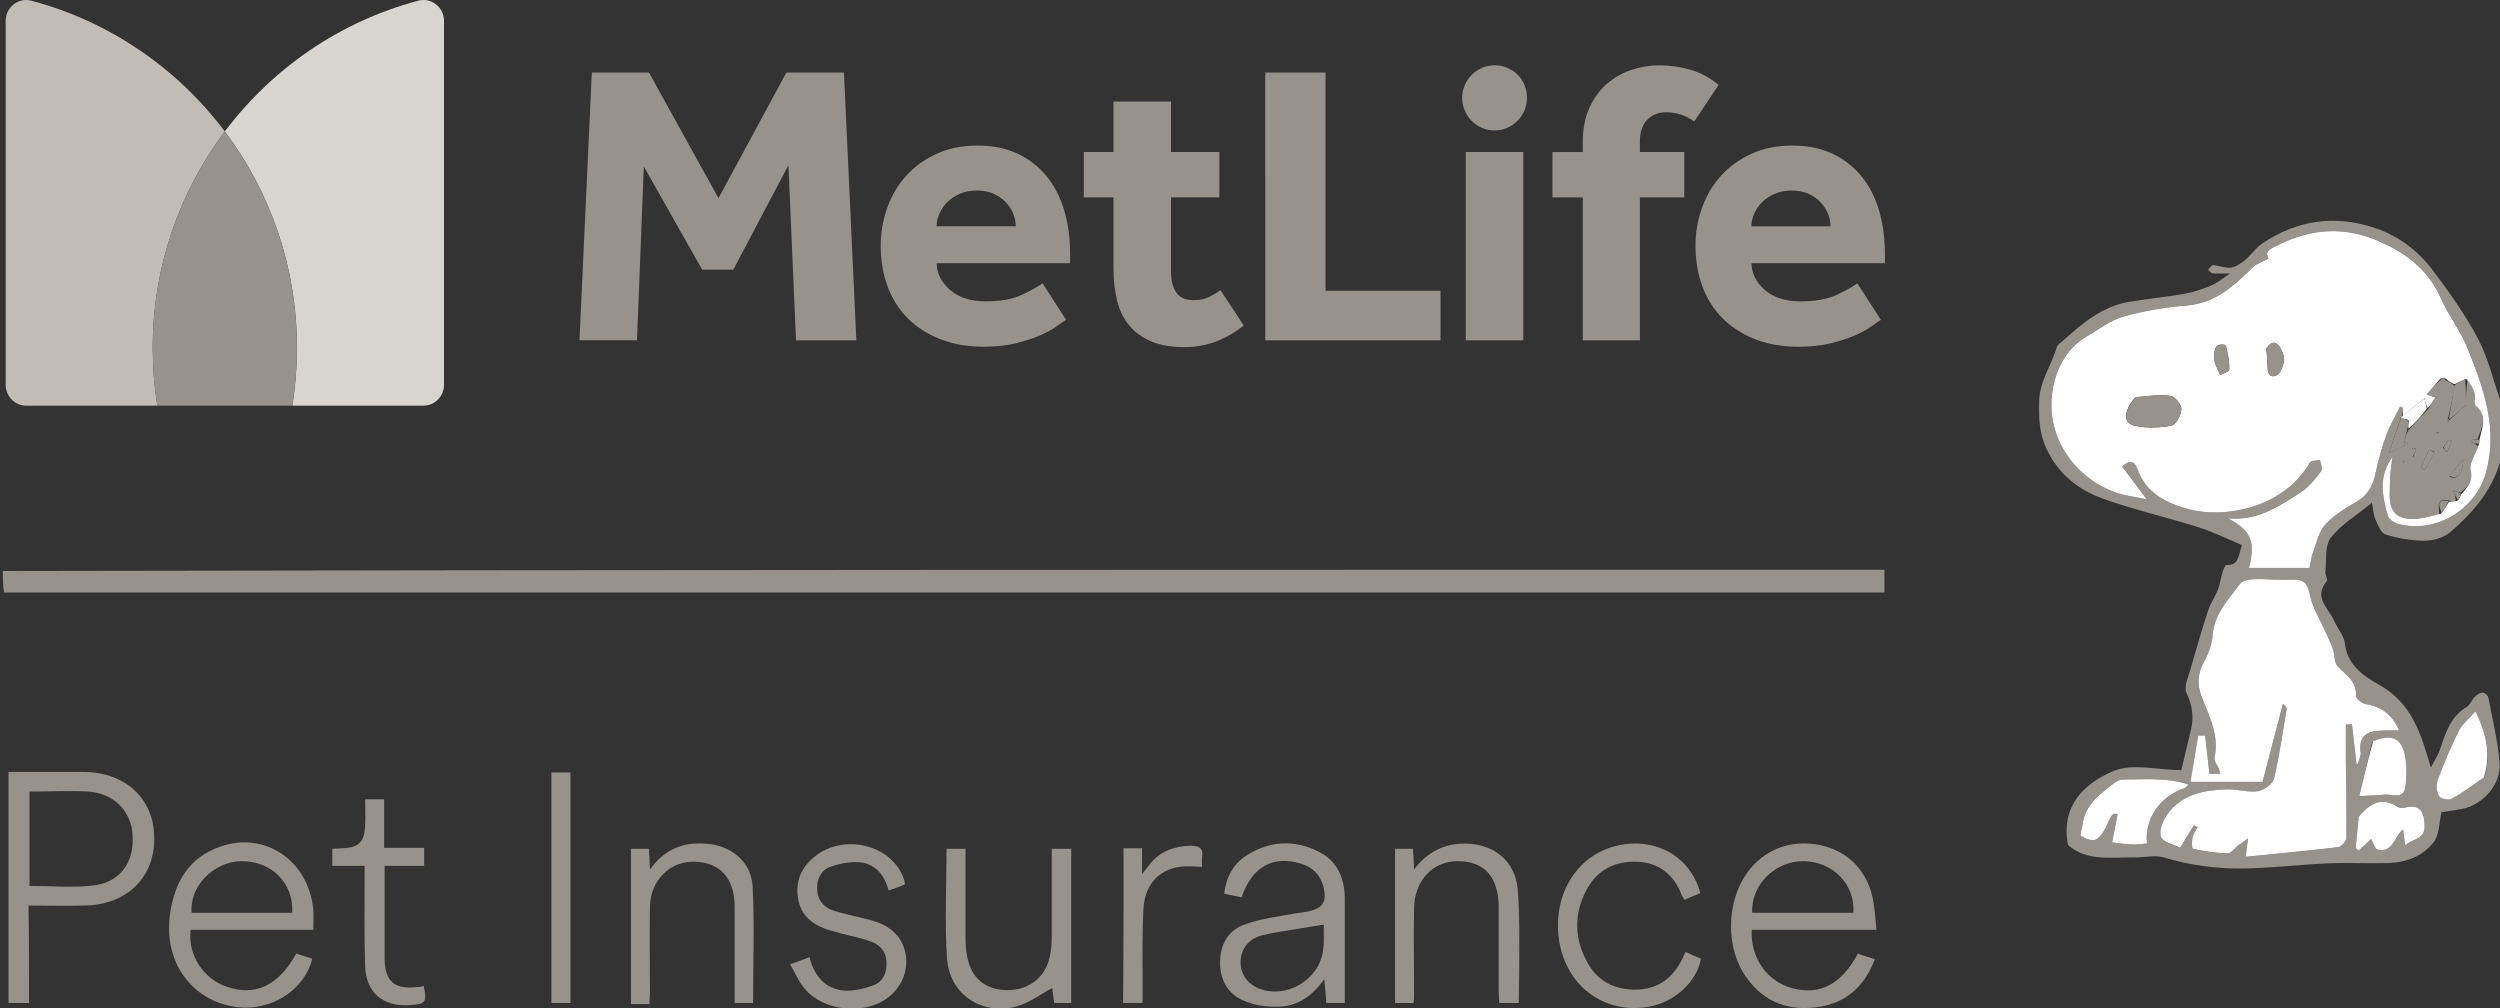 <svg fill="none" height="48" viewBox="0 0 119 48" width="119" xmlns="http://www.w3.org/2000/svg" xmlns:xlink="http://www.w3.org/1999/xlink"><rect x="0" y="0" width="119" height="48" fill="#333333" stroke="none"/><clipPath id="a"><path d="m0 0h119v48h-119z"/></clipPath><g clip-path="url(#a)"><path d="m119.135 21.767c-.036.085-.096.099-.104.128-.392 1.436-1.318 2.51-2.406 3.44-.302.259-.796.403-1.202.403-.626.001-1.267-.113-1.868-.294-.216-.065-.363-.45-.484-.716-.095-.209-.101-.46-.167-.793-.707.577-1.46 1.02-1.959 1.663-.295.381-.198 1.076-.257 1.632-.015.143.129.36.068.432-.655.783.086 1.291.349 1.886.162.367.47.708.512 1.083.117 1.039.907 1.561 1.626 1.963 1.553.869 1.991 2.3 2.464 3.944.153-.299.345-.585.45-.9.256-.772.497-1.532 1.258-1.986.162-.096.236-.331.378-.474.1-.101.244-.203.374-.212.09-.006.257.133.276.229.199 1.031.448 2.06.539 3.102.089 1.02-.793 2.02-1.792 2.21-.365.07-.734.115-.976.153-.117.509-.097 1.053-.349 1.395-.513.694-1.314.996-2.172 1.025-.961.032-1.925-.026-2.886.015-1.368.059-2.735.235-4.103.245-1.246.01-2.484-.155-3.695-.524-.427-.13-.929.005-1.397-.003-1.111-.019-2.27.207-3.175-.592-.363-1.854.777-2.941 2.173-3.524.888-.37 2.061-.05 3.219-.038.121-.507.29-1.221.463-1.935.148-.615.052-1.164-.218-1.756-.137-.3.105-.792.215-1.186.258-.917.526-1.832.822-2.737.113-.346.335-.654.469-.994.098-.251.124-.53.203-.79.042-.137.139-.377.194-.372.58.051.567-.425.741-.943-.662-.275-1.347-.619-2.069-.848-1.522-.483-3.089-.833-4.587-1.377-1.165-.423-2.113-1.187-2.664-2.392-.326-.714-.349-1.377-.338-2.161.015-1.03.585-1.759.842-2.64.035-.12.184-.21.289-.304.923-.827 1.864-1.636 3.137-1.853.876-.15 1.765-.23 2.64-.385.441-.078.877-.223 1.29-.398.304-.129.566-.357.89-.57-.298 0-.559.013-.818-.008-.08-.007-.152-.107-.227-.165.077-.079.158-.23.229-.225.287.02.578.151.854.12.233-.027.473-.19.664-.349.297-.245.52-.589.834-.802 1.671-1.131 3.499-1.371 5.388-.729 1.077.366 2.012 1.059 2.701 1.971.801 1.061 1.587 2.155 2.199 3.329.494.946.719 2.034 1.112 3.076.05.834.05 1.65.05 2.53zm-4.47-1.313c.287-.316.573-.632.942-1.009.102-.17.203-.339.314-.523-.154-.053-.276-.094-.413-.141.243-.282.445-.516.733-.748.057.001.115.001.209.091.128.054.257.109.388.271-.09.512-.18 1.024-.325 1.57.003.049.005.097.007.146.018-.059.036-.117.152-.189.255-.231.51-.461.709-.642 0-.428 0-.829.102-1.282.106.242.239.476.309.728.053.188-.056.498.048.584.598.497.294 1.061.086 1.595-.102.015-.205.031-.307.046v.097c.115.034.231.068.334.204-.129.381-.426.8-.35 1.133.128.562-.184.82-.49 1.065-.114-.032-.228-.064-.342-.096.066.157.133.313.107.513-.1.004-.2.008-.349-.06-.591-.075-.423.298-.417.699-.436.069-.872.199-1.307.193-.769-.011-1.084-.417-1.054-1.226.011-.292.005-.585.028-.875.023-.288.071-.575.109-.862-.688.905-.488 1.866-.231 2.811.045.168.315.338.512.39 1.757.466 3.646-.664 4.148-2.396.61-2.108-.087-4.021-.838-5.912-.341-.857-.928-1.611-1.305-2.457-.638-1.433-1.81-2.244-3.166-2.786-1.494-.596-3.003-.49-4.47.228-.403.197-.783.306-.55.686-.297.163-.583.248-.77.433-.887.877-1.769 1.697-3.123 1.805-1.012.081-2.033.249-3.01.525-.622.176-1.176.608-1.749.944-.912.534-1.403 1.432-1.599 2.385-.549 2.669 1.487 4.846 3.614 5.213.239.041.477.092.836.161-.439-.586-.783-1.045-1.17-1.56.323-.303.572-.322.732.133.408 1.158 1.427 1.625 2.434 1.897 1.666.449 4.505-.027 5.767-2.222.058-.102.316-.088.481-.127.028.177.143.422.068.519-.278.364-.57.757-.946 1-1.038.67-2.073 1.397-3.487 1.262.838.492 1.385.854.986 2.362h2.882c.059-.265.088-.536.18-.784.165-.445.275-.964.578-1.292.407-.44.953-.768 1.481-1.073.537-.309.775-.753.898-1.335.133-.627.304-1.25.522-1.852.168-.467.434-.898.656-1.345.045.018.09.036.134.054 0 .128 0 .255-.061.398-.037.029-.05.067-.078.206-.163.475-.325.95-.532 1.552.452-.215.691-.328.93-.442-.065-.024-.131-.047-.196-.071.045-.213.09-.425.219-.595zm-2.283 15.357c-.106-.521.076-.895.607-.988.397-.069.811-.04 1.205-.054-.278-.674-.78-1.129-1.589-1.246-.177-.026-.467-.269-.461-.399.035-.705-.494-.992-.879-1.414-.166-.182-.126-.541-.217-.806-.102-.297-.246-.58-.373-.868-.245-.552-.592-1.083-.709-1.66-.123-.605-.281-.813-.899-.775-.573.035-1.152-.046-1.728-.03-.244.007-.591.054-.709.217-.548.752-1.234 1.429-1.309 2.46-.032.434-.206.884-.417 1.271-.292.538-.333 1.039-.12 1.609.352.945.865 1.859.624 2.943-.034.152.135.349.207.527.023.058.033.121.064.239-.205 0-.377 0-.509 0-.074-.647-.142-1.234-.209-1.821-.11.002-.219.004-.329.006-.124.745-.248 1.489-.366 2.199h3.433c.307-1.179.626-2.402.969-3.716.132.152.185.186.181.211-.19 1.12-.344 2.248-.608 3.35-.061.256-.476.556-.763.599-.468.07-.967-.101-1.45-.088-1.092.03-2.156.217-2.854 1.176-.217.298-.42.79-.317 1.083.091.26.615.366.915.522.273-.442.466-.755.659-1.068.054.029.109.059.164.088-.082.165-.198.322-.234.497-.037.179-.025.531.016.539.547.105 1.102.195 1.657.213.158.005.321-.237.485-.362.129-.098.262-.189.487-.35-.042.322-.066.507-.114.872 1.523-.152 2.966-.284 4.404-.458.152-.018.39-.282.393-.435.018-1.177-.015-2.355-.026-3.533-.006-.621-.001-1.243-.001-1.864.097-.006.193-.011.29-.017.073.639.145 1.279.217 1.91.021-.019.069-.041.082-.076.046-.127.08-.259.131-.5zm-8.346 1.672c.032-.028.067-.054.094-.086.013-.015.017-.062.014-.062-1.012-.333-2.059-.235-3.096-.23-.142.001-.304.084-.421.174-.665.518-1.377 1.006-1.495 1.951-.024.195-.144.519-.083.557.204.125.523.261.7.179.227-.104.395-.398.522-.644.158-.306.22-.687.527-.564-.095.486-.179.915-.263 1.345.334.033.667.081 1.002.095.218.009.439-.033.659-.051-.121-1.163.61-2.241 1.84-2.665zm14.24-.527c.288-1.032.094-1.998-.443-3.097-.311.354-.63.601-.793.927-.383.767-.715 1.563-1.014 2.368-.081.219-.039.548.077.752.069.122.448.199.591.12.526-.29 1.01-.653 1.582-1.07zm-6.005 1.985c-.048.478-.096.956-.144 1.434.048.038.096.075.144.113.208-.196.416-.391.589-.554.103.172.182.475.322.507.735.168.781-.642 1.204-.965.03.234.055.431.098.762.375-.341.955-.268.929-.954-.026-.667-.236-1.033-.974-.837-.099.026-.24.009-.325-.047-.766-.5-1.323-.139-1.843.54zm.647-3.632c-.217.906-.434 1.812-.62 2.59.491-.029.842-.038 1.191-.073.376-.038.931.273 1.015-.399.06-.481.064-.992-.029-1.466-.163-.834-.622-1.028-1.557-.652zm2.962-13.8c-.091-.034-.259-.104-.264-.095-.136.279-.257.566-.38.852.061.035.121.071.182.106.15-.256.299-.512.462-.863zm.709 1.186c.365.164.658-.147.658-.835-.256.3-.445.523-.658.835zm-.308-1.387c.07.071.139.143.209.214.073-.176.146-.352.219-.528-.056-.019-.112-.039-.168-.058-.064.105-.127.209-.26.372zm-1.42.472c.05-.139.1-.277.15-.416-.06-.014-.12-.028-.179-.041-.022.147-.043.293.029.457zm1.253-1.197c-.053-.001-.107-.001-.16-.002 0 .022-.002.064-.001.064.054.004.107.004.161-.062zm-1.742 1.461c.039-.037.078-.075.117-.112-.015-.016-.043-.047-.044-.046-.041.035-.08.073-.073.159z" fill="#97938c"/><path d="m.135 27.179c29.846-.06 59.692-.06 89.563-.06v1.085c-29.802 0-59.619 0-89.5 0-.063-.321-.063-.643-.063-1.024z" fill="#97938c"/><path d="m116.835 18.286c-.128-.054-.257-.109-.402-.255-.104-.062-.191-.032-.277-.002-.203.235-.405.469-.648.751.137.047.259.089.413.141-.111.184-.212.354-.363.499-.077-.148-.106-.271-.152-.464-.379.308-.701.57-1.023.832 0-.128 0-.255 0-.383-.044-.018-.089-.036-.134-.054-.222.447-.487.879-.656 1.345-.218.602-.389 1.225-.522 1.852-.123.582-.361 1.025-.898 1.335-.528.304-1.074.632-1.481 1.073-.303.329-.413.847-.578 1.292-.092.248-.121.52-.18.784-.972 0-1.915 0-2.882 0 .399-1.508-.148-1.87-.986-2.362 1.414.135 2.449-.592 3.487-1.262.376-.243.668-.636.946-1.0.075-.098-.04-.342-.068-.519-.165.04-.423.026-.481.127-1.262 2.195-4.101 2.671-5.767 2.221-1.007-.271-2.026-.738-2.434-1.896-.16-.455-.409-.436-.732-.133.387.515.731.975 1.17 1.56-.359-.069-.597-.12-.836-.161-2.127-.367-4.163-2.543-3.614-5.213.196-.954.687-1.852 1.599-2.385.574-.336 1.127-.769 1.749-.944.977-.276 1.998-.444 3.01-.525 1.354-.109 2.236-.928 3.123-1.805.187-.185.473-.271.77-.433-.233-.379.147-.488.55-.686 1.467-.718 2.976-.824 4.47-.228 1.356.541 2.529 1.353 3.166 2.786.377.845.965 1.6 1.305 2.457.751 1.891 1.448 3.804.838 5.912-.502 1.732-2.391 2.862-4.147 2.396-.198-.052-.468-.222-.513-.39-.257-.945-.457-1.906.231-2.811-.038.287-.086.573-.109.862-.023.291-.017.584-.028.875-.03.808.285 1.215 1.054 1.226.435.006.872-.124 1.381-.245.18-.227.286-.4.391-.574.101-.004.201-.008.384-.04.117-.119.151-.211.186-.303.272-.332.584-.59.456-1.152-.076-.334.221-.753.385-1.215.035-.136.035-.191.036-.245.11-.555.414-1.12-.184-1.617-.104-.086.005-.396-.048-.584-.07-.252-.203-.486-.405-.692-.248.108-.4.18-.552.253zm-15.202.633c-.552.631-.585 1.219-.026 1.344.562.125 1.187.105 1.756-.003.21-.04.457-.504.47-.785.009-.212-.304-.598-.514-.629-.518-.077-1.059.005-1.686.073zm6.245-2.321c.018.263.043.526.053.789.011.285.037.632.414.486.187-.072.325-.421.37-.667.036-.199-.061-.452-.17-.64-.152-.263-.378-.404-.667.031zm-1.964-.18c-.547-.122-.511.349-.517.615-.005.271.181.546.283.819.151-.085.429-.166.432-.255.013-.379-.057-.76-.198-1.179z" fill="#fff"/><path d="m112.376 35.867c-.045.186-.079.317-.125.444-.012.035-.06.057-.081.075-.072-.631-.145-1.27-.217-1.91-.097.006-.194.011-.291.017 0 .621-.005 1.243.001 1.864.012 1.178.045 2.356.026 3.533-.002.153-.24.417-.392.435-1.438.174-2.881.306-4.404.458.047-.365.071-.55.113-.872-.225.161-.358.253-.486.35-.164.125-.328.367-.485.362-.556-.018-1.11-.107-1.657-.213-.042-.008-.054-.36-.017-.539.036-.174.153-.332.234-.497-.055-.029-.109-.059-.164-.088-.193.313-.386.626-.659 1.068-.299-.157-.823-.263-.914-.522-.103-.292.1-.785.317-1.083.697-.958 1.762-1.146 2.853-1.176.484-.013.982.158 1.45.088.288-.043.702-.343.764-.599.263-1.102.418-2.231.607-3.35.004-.025-.048-.059-.18-.211-.343 1.314-.662 2.537-.97 3.716-1.201 0-2.305 0-3.433 0 .118-.71.242-1.454.366-2.199.11-.002.22-.004.33-.006.067.587.134 1.174.208 1.821h.51c-.032-.118-.042-.181-.065-.239-.071-.178-.24-.374-.206-.527.24-1.084-.272-1.998-.625-2.943-.212-.57-.172-1.071.121-1.609.21-.387.385-.837.416-1.271.075-1.031.761-1.708 1.309-2.46.119-.163.466-.21.71-.217.575-.016 1.154.065 1.727.03.619-.038.776.17.899.775.118.578.464 1.108.709 1.66.128.288.271.571.373.868.092.266.052.625.218.806.384.422.914.708.879 1.414-.007.131.284.374.461.399.808.117 1.31.572 1.589 1.246-.394.014-.809-.015-1.206.054-.531.092-.712.467-.613 1.044z" fill="#fff"/><path d="m103.989 37.508c-1.182.399-1.914 1.477-1.793 2.64-.22.019-.44.06-.658.051-.335-.013-.668-.061-1.002-.095.084-.43.167-.86.262-1.345-.307-.124-.369.258-.527.564-.127.246-.295.539-.521.644-.177.082-.497-.053-.7-.179-.062-.038.058-.362.083-.557.118-.945.83-1.433 1.496-1.951.117-.091.279-.174.42-.174 1.038-.005 2.084-.104 3.097.23.002.001-.001.048-.014.062-.027.032-.063.058-.142.111z" fill="#fff"/><path d="m118.24 36.996c-.536.376-1.021.74-1.546 1.029-.143.079-.522.002-.591-.12-.117-.204-.159-.533-.078-.752.299-.805.631-1.601 1.015-2.368.162-.326.482-.573.793-.927.537 1.099.731 2.065.407 3.138z" fill="#fff"/><path d="m112.275 38.886c.516-.624 1.074-.985 1.839-.485.085.055.227.073.326.047.737-.196.948.17.973.837.026.686-.553.614-.929.954-.042-.33-.067-.528-.097-.762-.424.323-.47 1.133-1.205.965-.14-.032-.218-.336-.321-.507-.173.163-.381.358-.589.554-.048-.038-.096-.075-.144-.113.048-.478.095-.956.147-1.489z" fill="#fff"/><path d="m112.963 35.278c.89-.345 1.348-.152 1.512.682.093.473.089.984.029 1.466-.084.672-.64.361-1.015.399-.349.035-.701.044-1.191.073.186-.778.403-1.684.665-2.621z" fill="#fff"/><path d="m116.836 18.341c.151-.127.303-.199.5-.28.045.391.045.791.045 1.22-.199.181-.454.411-.759.647-.051.005-.054.003-.054.003.09-.512.18-1.024.268-1.59z" fill="#97938c"/><path d="m114.353 19.796c.352-.269.674-.531 1.053-.839.046.193.075.316.111.494-.279.371-.565.687-.876.95-.011-.147.002-.241.023-.37-.033-.049-.074-.062-.158-.086-.103-.016-.162-.022-.222-.028-.012-.046.001-.084.069-.12z" fill="#fff"/><g fill="#97938c"><path d="m114.265 19.963c.079-.041.138-.034.253.005.077.063.104.084.138.097-.013.094-.026.188-.057.314-.062.244-.108.457-.153.67.066.024.131.047.197.07-.239.114-.479.227-.93.442.206-.602.369-1.077.552-1.598z"/><path d="m115.874 21.556c-.156.303-.306.56-.455.816-.061-.035-.122-.071-.183-.106.124-.286.244-.573.381-.852.005-.01.172.061.257.142z"/><path d="m116.601 22.65c.201-.267.39-.49.646-.791 0 .688-.293.999-.646.791z"/><path d="m116.315 21.278c.098-.134.162-.238.226-.343.056.019.112.039.168.058-.073.176-.146.352-.219.528-.07-.071-.139-.143-.175-.243z"/><path d="m116.553 23.844c-.081.21-.187.383-.337.566-.11-.304-.278-.677.337-.566z"/><path d="m117.13 23.495c-.018.135-.052.227-.123.324-.103-.15-.169-.307-.236-.464.115.032.229.064.359.139z"/><path d="m114.814 21.771c-.025-.155-.004-.302.018-.448.06.014.12.028.179.041-.05.139-.1.277-.197.407z"/><path d="m117.975 20.916c.049.065.048.119.019.204-.144-.004-.259-.038-.375-.071 0-.032 0-.065 0-.097.103-.015.205-.031.356-.035z"/><path d="m116.115 20.616c-.054.033-.108.033-.161.029-.002-0 0-.042 0-.064.054.001.107.001.161.036z"/><path d="m114.35 22.02c.015-.062.054-.1.095-.135.001-.001.029.03.045.046-.039.037-.078.075-.14.088z"/><path d="m116.574 19.934c-.017.06-.035.118-.053.177-.002-.049-.005-.097.021-.163.027-.017.03-.015.032-.014z"/><path d="m116.198 18.031c.044-.032.131-.062.216-.044-.059.047-.116.046-.216.044z"/><path d="m101.68 18.895c.58-.043 1.121-.126 1.639-.048.21.031.523.417.513.629-.012.281-.259.745-.469.785-.569.108-1.194.128-1.757.003-.558-.125-.525-.713.074-1.369z"/><path d="m107.902 16.553c.265-.388.491-.248.643.015.109.188.206.441.17.64-.045.245-.183.594-.37.667-.377.146-.403-.202-.414-.486-.01-.263-.035-.526-.029-.835z"/><path d="m105.965 16.438c.09.399.16.781.147 1.16-.002.09-.28.17-.432.255-.102-.273-.288-.548-.282-.819.005-.265-.031-.737.567-.596z"/><path d="m114.664 20.03c-.042.022-.069.001-.102-.052.028-.01.069.004.102.052z"/><path d="m71.141 6.21c-.845 0-1.543-.702-1.543-1.551 0-.851.698-1.551 1.543-1.551.867 0 1.544.68 1.544 1.551 0 .85-.698 1.551-1.544 1.551zm-43.558 9.988h2.738l.324-8.275 2.777 4.912h1.483l2.624-4.969.361 8.333h2.872l-.59-12.747h-2.739l-3.233 5.981-3.309-5.981h-2.72zm22.041-2.714c-.203.153-.526.334-.97.545-.444.21-1.021.315-1.731.315-.723 0-1.29-.182-1.702-.545-.413-.363-.625-.787-.637-1.271h6.352v-.459c0-.752-.095-1.444-.285-2.074-.191-.631-.473-1.172-.846-1.625-.374-.452-.834-.806-1.379-1.06-.544-.255-1.179-.382-1.902-.382s-1.369.131-1.94.392c-.57.261-1.053.608-1.445 1.041-.394.434-.695.94-.903 1.52-.209.579-.314 1.182-.314 1.805 0 .714.11 1.367.333 1.96.221.592.544 1.099.969 1.519.425.42.942.749 1.55.985.609.236 1.294.354 2.054.354.571 0 1.077-.055 1.521-.163.444-.109.828-.233 1.151-.373.323-.14.586-.283.788-.43.203-.147.355-.251.457-.315zm-5.04-2.713c0-.192.041-.386.124-.583.083-.197.203-.378.361-.544.158-.165.358-.302.599-.411s.52-.163.836-.163c.316 0 .59.054.817.163.228.109.419.245.571.411.152.165.266.347.343.544.076.198.114.392.114.583zm15.643 5.428h8.343v-2.361h-5.472v-10.387h-2.872zm9.544 0h2.738v-8.963h-1.369-1.369zm12.035-12.155c-.406-.344-.856-.587-1.35-.726s-.984-.21-1.465-.21c-.456 0-.903.073-1.34.22s-.827.37-1.17.669c-.343.3-.617.678-.826 1.137-.209.459-.315 1.007-.315 1.644v.459h-1.444v2.16h1.444v6.804h2.719v-6.804h2.112v-2.161h-2.112v-.497c0-.446.115-.79.343-1.032.228-.241.532-.363.913-.363.241 0 .475.038.704.114.228.077.438.185.628.325zm-23.708 9.766c-.177.128-.367.239-.57.334-.203.095-.444.143-.723.143-.368 0-.637-.118-.808-.354-.172-.236-.257-.57-.257-1.003v-3.536h2.302v-2.159h-2.302v-2.402h-2.738v2.402h-1.412v2.16h1.412v3.383c0 .561.057 1.071.171 1.529.115.459.304.851.571 1.175.266.325.615.579 1.045.765.432.185.965.278 1.598.278 1.014 0 1.953-.344 2.814-1.032zm30.311-.325c-.204.153-.527.334-.97.545-.445.21-1.021.315-1.731.315-.724 0-1.291-.182-1.703-.545-.412-.363-.625-.787-.637-1.271h6.352v-.459c0-.752-.095-1.444-.284-2.074-.19-.631-.473-1.172-.846-1.625-.374-.452-.835-.806-1.379-1.06-.545-.255-1.179-.382-1.902-.382s-1.369.131-1.94.392c-.57.261-1.052.608-1.446 1.041-.393.434-.694.94-.903 1.52-.209.579-.314 1.182-.314 1.805 0 .714.111 1.367.333 1.96.222.592.545 1.099.97 1.519.424.42.942.749 1.55.985.609.236 1.293.354 2.054.354.57 0 1.076-.055 1.521-.163.445-.109.828-.233 1.151-.373.324-.14.586-.283.788-.43.204-.147.355-.251.457-.315zm-5.041-2.713c0-.192.041-.386.124-.583.082-.197.202-.378.361-.544.157-.165.358-.302.599-.411.24-.109.519-.163.836-.163.316 0 .589.054.817.163.228.109.418.245.571.411.152.165.265.347.342.544.076.198.114.392.114.583z"/></g><path d="m10.702 6.257c2.155 2.866 3.433 6.436 3.433 10.308 0 .934-.075 1.85-.219 2.744h6.237c.543 0 .982-.443.982-.99v-17.329c0-.646-.605-1.123-1.224-.958-3.725.988-6.949 3.218-9.208 6.224z" fill="#d8d4d0"/><path d="m7.488 19.309c-.143-.893-.219-1.81-.219-2.744 0-3.871 1.279-7.441 3.433-10.308-2.26-3.006-5.484-5.236-9.208-6.223-.619-.164-1.225.312-1.225.958v17.329c0 .545.44.989.983.989z" fill="#c1bcb6"/><path d="m10.702 6.257c-2.155 2.866-3.433 6.436-3.433 10.308 0 .934.075 1.85.219 2.744h6.426c.144-.894.219-1.811.219-2.744 0-3.872-1.278-7.442-3.432-10.308z" fill="#97938c"/><path d="m1.381 47.743c-.366 0-.66 0-.977 0 0-3.658 0-7.291 0-10.998h1.099 2.516c1.979.025 3.322 1.301 3.322 3.142.024 1.89-1.319 3.191-3.322 3.216-.879.025-1.734 0-2.662 0 .024 1.596.024 3.118.024 4.64zm.024-10.065v4.492c1.05 0 2.076.098 3.053-.025 1.246-.147 1.93-1.08 1.856-2.357-.049-1.178-.904-2.038-2.125-2.111-.879-.049-1.808 0-2.785 0z" fill="#97938c"/><path d="m14.913 44.258c-1.978 0-3.908 0-5.838 0-.147 1.203.611 2.357 1.759 2.725 1.343.442 2.418-.074 3.273-1.596.244.074.488.172.757.245-.366 1.498-1.954 2.504-3.566 2.308-2.174-.27-3.542-2.16-3.2-4.468.22-1.498.904-2.651 2.369-3.167 2.15-.761 4.226.663 4.446 2.995.025.295 0 .589 0 .957zm-1.002-.81c.073-1.424-1.001-2.479-2.443-2.455-1.319.025-2.467 1.227-2.345 2.455z" fill="#97938c"/><path d="m89.244 45.657c-.488 1.276-1.319 2.038-2.589 2.258-1.441.245-2.663-.172-3.517-1.375-1.002-1.375-.977-3.559 0-4.959.806-1.154 2.125-1.645 3.517-1.35 1.343.295 2.272 1.252 2.516 2.676.073.417.098.835.147 1.35-2.027 0-3.982 0-5.936 0-.073 1.326.733 2.455 1.905 2.774 1.319.368 2.369-.172 3.151-1.645.22.098.489.172.806.27zm-1.026-2.209c.098-1.326-.953-2.43-2.345-2.455-1.368-.025-2.54 1.129-2.467 2.455z" fill="#97938c"/><path d="m63.132 47.743c-.024-.344-.049-.663-.098-1.129-.586.81-1.27 1.276-2.15 1.301-.537.025-1.099-.049-1.588-.245-.806-.295-1.221-.982-1.221-1.841 0-.884.391-1.571 1.221-1.841.757-.27 1.588-.368 2.394-.516.171-.025.342-.049.513-.074.782-.147.977-.466.782-1.227-.171-.589-.562-.933-1.124-1.08-1.319-.368-2.272.196-2.76 1.62-.244-.049-.513-.098-.831-.172.098-.81.44-1.424 1.099-1.841 1.099-.687 2.272-.737 3.42-.147.879.442 1.221 1.276 1.221 2.209v4.983c-.269 0-.537 0-.879 0zm-.122-3.731c-.44.074-.806.123-1.197.196-.586.098-1.197.172-1.759.319-.635.172-.977.638-1.001 1.227-.025.589.318 1.08.879 1.301 1.319.515 2.907-.442 3.053-1.866.049-.368.024-.761.024-1.178z" fill="#97938c"/><path d="m72.292 47.743c-.318 0-.586 0-.928 0 0-.172-.025-.368-.025-.54 0-1.326 0-2.651 0-3.977 0-1.473-.659-2.234-1.954-2.234-1.173 0-2.052.908-2.076 2.234-.025 1.375 0 2.749 0 4.124 0 .123 0 .245-.025.393-.293 0-.562 0-.879 0 0-2.43 0-4.861 0-7.34h.855c.024.27.024.589.049.982.659-.859 1.466-1.252 2.491-1.227 1.319.025 2.321.835 2.443 2.16.098 1.227.073 2.479.073 3.707 0 .589-.024 1.154-.024 1.718z" fill="#97938c"/><path d="m50.991 40.404v7.34c-.22 0-.464 0-.806 0-.049-.245-.073-.54-.098-.712-.562.295-1.099.712-1.734.884-1.637.417-3.151-.589-3.273-2.283-.122-1.718-.024-3.461-.024-5.229h.904v4.075c0 .344 0 .687.073 1.031.195 1.056.855 1.596 1.881 1.62 1.026.025 1.832-.589 2.052-1.571.073-.319.098-.687.098-1.031 0-1.375 0-2.749 0-4.124z" fill="#97938c"/><path d="m30.913 47.793c-.318 0-.562 0-.879 0 0-2.455 0-4.91 0-7.389h.855c.024.295.024.589.049.982.757-1.056 1.734-1.35 2.882-1.203 1.075.147 1.93.884 2.003 1.988.098 1.841.024 3.707.024 5.572-.269 0-.537 0-.879 0 0-.294 0-.589 0-.859 0-1.228 0-2.479 0-3.707 0-1.375-.684-2.136-1.93-2.16-1.148-.025-2.076.884-2.101 2.136-.025 1.375 0 2.749 0 4.124 0 .147-.025.295-.025.515z" fill="#97938c"/><path d="m43.078 42.097c-.244.098-.488.196-.782.294-.195-.761-.659-1.301-1.417-1.35-.464-.025-.953.074-1.368.221-.44.172-.659.614-.611 1.105.024.515.342.835.782.982.562.172 1.173.295 1.734.442.757.196 1.392.589 1.637 1.399.269.884-.098 1.841-.904 2.381-1.124.737-2.931.54-3.811-.466-.293-.319-.464-.761-.733-1.203.391-.147.635-.221.928-.344.22.908.757 1.522 1.661 1.596.464.025.977-.098 1.417-.27.44-.172.611-.614.586-1.105-.024-.491-.318-.81-.733-.957-.464-.172-.953-.27-1.441-.393-.22-.074-.464-.123-.684-.196-.757-.27-1.27-.737-1.368-1.571-.098-.835.244-1.473.904-1.964 1.417-1.031 3.615-.442 4.152 1.154.025.049.025.123.049.245z" fill="#97938c"/><path d="m80.23 45.313c.269.123.513.221.733.319-.171 1.08-1.246 2.062-2.443 2.283-2.174.393-4.03-1.006-4.324-3.265-.269-2.16.928-4.026 2.882-4.419 1.783-.368 3.395.565 3.859 2.283-.244.098-.488.196-.757.319-.049-.098-.122-.172-.147-.27-.391-.982-1.124-1.522-2.15-1.546-1.05-.025-1.881.417-2.369 1.35-.586 1.105-.586 2.259 0 3.363.489.957 1.319 1.399 2.394 1.375 1.026-.025 1.734-.565 2.174-1.473.049-.098.098-.196.146-.319z" fill="#97938c"/><path d="m17.356 41.214c-.562 0-1.026 0-1.539 0 0-.27 0-.515 0-.81.146 0 .293-.025.44-.025.831-.025 1.099-.295 1.124-1.129.024-.393 0-.785 0-1.203h.904v2.308h1.905v.859c-.611 0-1.221 0-1.881 0v2.455 1.915c0 1.129.44 1.522 1.563 1.399.098 0 .195-.025.293-.049.171.761.098.859-.635.908-1.295.098-2.125-.589-2.15-1.89-.049-1.375-.024-2.749-.024-4.124 0-.172 0-.368 0-.614z" fill="#97938c"/><path d="m27.152 47.743c-.318 0-.586 0-.904 0 0-3.658 0-7.291 0-10.973h.904z" fill="#97938c"/><path d="m53.483 40.379h.879v1.228c.171-.221.269-.344.366-.467.488-.614 1.148-.859 1.93-.884.391 0 .635.098.562.54-.025.123 0 .27 0 .466-.195 0-.391-.025-.562-.025-1.246-.049-2.125.663-2.223 1.939-.073 1.203-.049 2.406-.049 3.608v.957c-.318 0-.611 0-.928 0 .024-2.455.024-4.885.024-7.364z" fill="#97938c"/></g></svg>